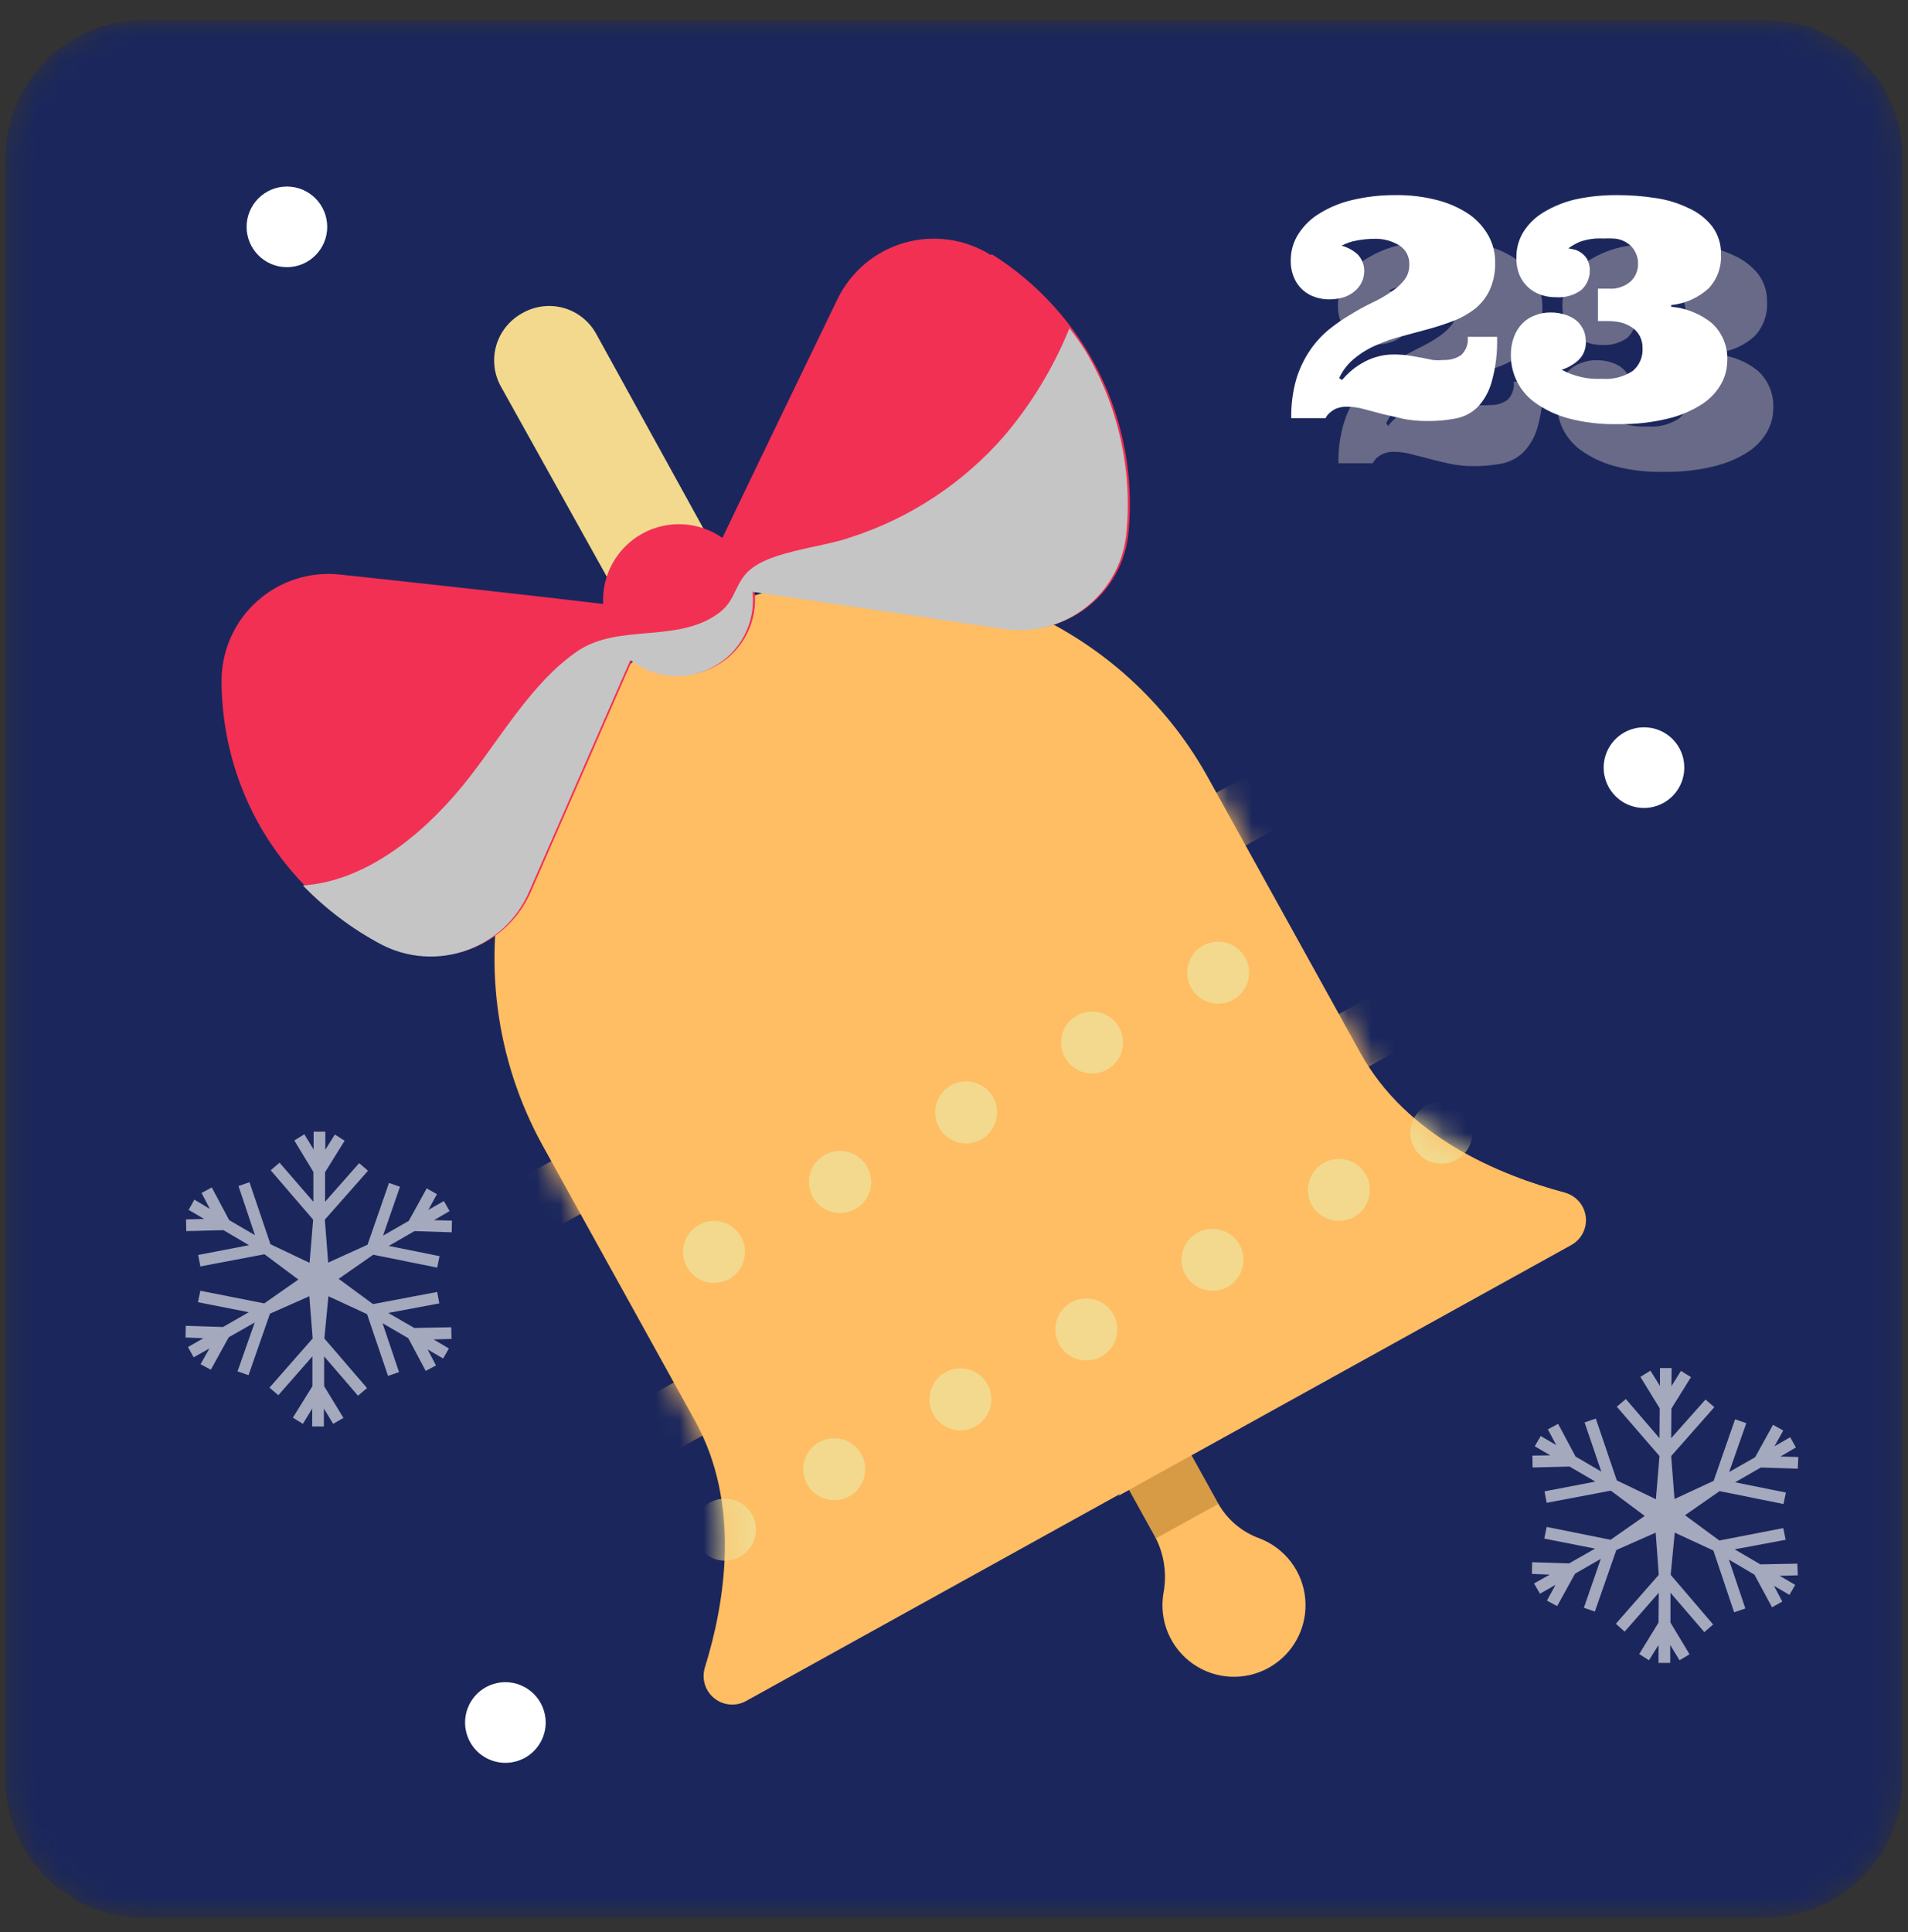 <svg width="80" height="81" viewBox="0 0 80 81" fill="none" xmlns="http://www.w3.org/2000/svg">
<rect x="0" y="0" width="80" height="81" fill="#333333" stroke="none"/>
<mask id="mask0_107_17006" style="mask-type:luminance" maskUnits="userSpaceOnUse" x="0" y="0" width="80" height="81">
<path d="M73.99 0.84H6.02C2.822 0.84 0.23 3.432 0.23 6.63V74.6C0.23 77.798 2.822 80.39 6.02 80.39H73.99C77.188 80.39 79.78 77.798 79.78 74.6V6.63C79.78 3.432 77.188 0.84 73.99 0.84Z" fill="white"/>
</mask>
<g mask="url(#mask0_107_17006)">
<path d="M73.99 0.84H6.02C2.822 0.84 0.23 3.432 0.23 6.63V74.6C0.23 77.798 2.822 80.39 6.02 80.39H73.99C77.188 80.39 79.78 77.798 79.78 74.6V6.63C79.78 3.432 77.188 0.84 73.99 0.84Z" fill="#1B275C"/>
<g style="mix-blend-mode:multiply" opacity="0.5">
<path d="M58.2 17.86C58.299 17.733 58.409 17.616 58.53 17.51C58.681 17.384 58.841 17.27 59.01 17.17C59.201 17.054 59.406 16.964 59.62 16.9C59.856 16.826 60.102 16.789 60.35 16.79C60.58 16.777 60.81 16.777 61.04 16.79L61.56 16.89L61.99 16.98C62.143 16.996 62.297 16.996 62.45 16.98C62.716 16.996 62.98 16.922 63.2 16.77C63.302 16.672 63.379 16.551 63.426 16.417C63.473 16.283 63.488 16.14 63.47 16H64.7C64.719 16.641 64.641 17.282 64.47 17.9C64.362 18.303 64.152 18.672 63.86 18.97C63.603 19.215 63.279 19.378 62.93 19.44C62.55 19.51 62.166 19.543 61.78 19.54C61.461 19.541 61.143 19.511 60.83 19.45C60.53 19.38 60.24 19.32 59.96 19.24L59.17 19.04C58.939 18.974 58.7 18.941 58.46 18.94C58.303 18.934 58.146 18.961 58 19.02C57.907 19.062 57.819 19.116 57.74 19.18C57.665 19.248 57.604 19.329 57.56 19.42H56.12C56.109 18.869 56.18 18.32 56.33 17.79C56.455 17.367 56.644 16.966 56.89 16.6C57.108 16.269 57.374 15.973 57.68 15.72C57.966 15.483 58.27 15.27 58.59 15.08C58.9 14.89 59.21 14.73 59.51 14.58C59.784 14.451 60.048 14.3 60.3 14.13C60.513 13.995 60.702 13.826 60.86 13.63C61.002 13.447 61.076 13.221 61.07 12.99C61.077 12.828 61.041 12.666 60.965 12.522C60.89 12.378 60.778 12.257 60.64 12.17C60.338 11.99 59.992 11.896 59.64 11.9C59.385 11.898 59.131 11.918 58.88 11.96C58.655 12.008 58.437 12.081 58.23 12.18C58.476 12.25 58.702 12.377 58.89 12.55C58.99 12.644 59.069 12.759 59.119 12.887C59.169 13.015 59.19 13.153 59.18 13.29C59.175 13.435 59.141 13.578 59.08 13.71C59.008 13.848 58.913 13.973 58.8 14.08C58.663 14.198 58.502 14.286 58.33 14.34C58.124 14.411 57.907 14.445 57.69 14.44C57.503 14.439 57.317 14.408 57.14 14.35C56.95 14.291 56.774 14.196 56.62 14.07C56.462 13.928 56.336 13.754 56.25 13.56C56.144 13.321 56.092 13.061 56.1 12.8C56.097 12.41 56.208 12.028 56.42 11.7C56.647 11.343 56.955 11.045 57.32 10.83C57.746 10.569 58.212 10.38 58.7 10.27C59.279 10.129 59.874 10.062 60.47 10.07C61.081 10.059 61.69 10.133 62.28 10.29C62.753 10.408 63.2 10.611 63.6 10.89C63.931 11.126 64.204 11.434 64.4 11.79C64.579 12.125 64.672 12.5 64.67 12.88C64.682 13.282 64.603 13.682 64.44 14.05C64.297 14.352 64.089 14.619 63.83 14.83C63.562 15.037 63.265 15.206 62.95 15.33C62.603 15.464 62.249 15.581 61.89 15.68L60.78 15.98C60.414 16.071 60.056 16.192 59.71 16.34C59.378 16.487 59.065 16.675 58.78 16.9C58.502 17.13 58.277 17.416 58.12 17.74L58.2 17.86Z" fill="#B5AEB4"/>
<path d="M69.16 12C68.82 11.977 68.48 12.025 68.16 12.14C67.992 12.209 67.834 12.3 67.69 12.41L67.98 12.47C68.083 12.509 68.181 12.563 68.27 12.63C68.367 12.705 68.445 12.8 68.5 12.91C68.591 13.12 68.613 13.354 68.565 13.578C68.517 13.802 68.399 14.006 68.23 14.16C67.923 14.381 67.547 14.488 67.17 14.46C66.956 14.463 66.743 14.429 66.54 14.36C66.343 14.291 66.162 14.182 66.01 14.04C65.848 13.901 65.722 13.726 65.64 13.53C65.548 13.298 65.504 13.05 65.51 12.8C65.507 12.42 65.607 12.047 65.8 11.72C66.016 11.384 66.306 11.104 66.65 10.9C67.059 10.646 67.509 10.463 67.98 10.36C68.558 10.234 69.148 10.174 69.74 10.18C70.272 10.179 70.803 10.219 71.33 10.3C71.812 10.367 72.281 10.509 72.72 10.72C73.109 10.894 73.452 11.158 73.72 11.49C73.975 11.833 74.105 12.253 74.09 12.68C74.102 12.938 74.062 13.195 73.972 13.438C73.883 13.68 73.746 13.902 73.57 14.09C73.135 14.486 72.585 14.731 72 14.79V14.86C72.621 14.914 73.213 15.15 73.7 15.54C73.922 15.742 74.096 15.992 74.209 16.271C74.321 16.549 74.369 16.85 74.35 17.15C74.345 17.471 74.262 17.787 74.11 18.07C73.92 18.411 73.653 18.702 73.33 18.92C72.891 19.206 72.408 19.415 71.9 19.54C71.19 19.714 70.46 19.795 69.73 19.78C69.031 19.796 68.334 19.711 67.66 19.53C67.165 19.391 66.698 19.168 66.28 18.87C65.965 18.641 65.71 18.34 65.536 17.992C65.362 17.644 65.274 17.259 65.28 16.87C65.275 16.611 65.319 16.353 65.41 16.11C65.484 15.9 65.603 15.709 65.76 15.55C65.909 15.401 66.09 15.288 66.29 15.22C66.49 15.14 66.704 15.099 66.92 15.1C67.162 15.093 67.403 15.134 67.63 15.22C67.791 15.272 67.94 15.359 68.064 15.475C68.189 15.591 68.286 15.732 68.35 15.89C68.396 16.018 68.42 16.154 68.42 16.29C68.432 16.439 68.411 16.59 68.357 16.73C68.303 16.87 68.219 16.997 68.11 17.1C67.908 17.282 67.669 17.418 67.41 17.5C67.927 17.78 68.512 17.912 69.1 17.88C69.554 17.914 70.007 17.798 70.39 17.55C70.527 17.434 70.635 17.288 70.707 17.123C70.778 16.958 70.809 16.779 70.8 16.6C70.806 16.415 70.761 16.231 70.67 16.07C70.591 15.931 70.481 15.811 70.35 15.72C70.213 15.626 70.061 15.558 69.9 15.52C69.729 15.481 69.555 15.461 69.38 15.46H69V14.1H69.44C69.608 14.113 69.776 14.092 69.936 14.039C70.096 13.986 70.243 13.901 70.37 13.79C70.465 13.696 70.541 13.584 70.593 13.46C70.644 13.337 70.671 13.204 70.67 13.07C70.676 12.886 70.635 12.703 70.55 12.54C70.479 12.395 70.368 12.273 70.23 12.19C70.092 12.096 69.935 12.035 69.77 12.01C69.567 11.989 69.363 11.985 69.16 12Z" fill="#B5AEB4"/>
</g>
<path d="M56.27 15.93C56.372 15.809 56.482 15.696 56.6 15.59C56.748 15.458 56.909 15.341 57.08 15.24C57.271 15.124 57.476 15.034 57.69 14.97C57.929 14.896 58.179 14.858 58.43 14.86C58.657 14.858 58.885 14.875 59.11 14.91L59.63 15L60.07 15.09C60.219 15.106 60.37 15.106 60.52 15.09C60.786 15.106 61.05 15.032 61.27 14.88C61.371 14.783 61.448 14.664 61.495 14.532C61.542 14.4 61.557 14.259 61.54 14.12H62.77C62.793 14.761 62.715 15.403 62.54 16.02C62.429 16.422 62.22 16.79 61.93 17.09C61.672 17.332 61.349 17.492 61 17.55C60.621 17.62 60.236 17.654 59.85 17.65C59.514 17.654 59.179 17.624 58.85 17.56L57.98 17.36L57.19 17.15C56.959 17.084 56.72 17.051 56.48 17.05C56.323 17.045 56.166 17.072 56.02 17.13C55.925 17.174 55.838 17.231 55.76 17.3C55.683 17.362 55.622 17.441 55.58 17.53H54.14C54.13 16.979 54.2 16.43 54.35 15.9C54.477 15.478 54.666 15.077 54.91 14.71C55.13 14.381 55.396 14.085 55.7 13.83C55.99 13.594 56.298 13.38 56.62 13.19C56.914 13.008 57.218 12.841 57.53 12.69C57.806 12.563 58.07 12.412 58.32 12.24C58.533 12.105 58.722 11.936 58.88 11.74C59.022 11.557 59.096 11.331 59.09 11.1C59.099 10.937 59.064 10.775 58.988 10.63C58.913 10.486 58.799 10.365 58.66 10.28C58.358 10.1 58.012 10.006 57.66 10.01C57.405 10.011 57.151 10.034 56.9 10.08C56.673 10.118 56.453 10.193 56.25 10.3C56.499 10.365 56.728 10.488 56.92 10.66C57.014 10.758 57.088 10.874 57.136 11.001C57.184 11.128 57.206 11.264 57.2 11.4C57.195 11.545 57.161 11.688 57.1 11.82C57.034 11.962 56.938 12.088 56.82 12.19C56.683 12.311 56.523 12.403 56.35 12.46C56.142 12.523 55.926 12.553 55.71 12.55C55.523 12.549 55.337 12.518 55.16 12.46C54.964 12.4 54.782 12.298 54.629 12.162C54.475 12.026 54.353 11.858 54.27 11.67C54.164 11.431 54.112 11.171 54.12 10.91C54.117 10.52 54.228 10.138 54.44 9.81C54.667 9.453 54.975 9.155 55.34 8.94C55.766 8.679 56.232 8.49 56.72 8.38C57.3 8.244 57.894 8.177 58.49 8.18C59.1 8.169 59.71 8.243 60.3 8.4C60.771 8.523 61.218 8.726 61.62 9C61.951 9.236 62.224 9.544 62.42 9.9C62.599 10.235 62.692 10.61 62.69 10.99C62.702 11.392 62.623 11.792 62.46 12.16C62.318 12.462 62.109 12.729 61.85 12.94C61.583 13.149 61.286 13.318 60.97 13.44C60.623 13.575 60.269 13.691 59.91 13.79L58.8 14.09C58.432 14.18 58.074 14.304 57.73 14.46C57.398 14.597 57.088 14.783 56.81 15.01C56.527 15.234 56.3 15.522 56.15 15.85L56.27 15.93Z" fill="white"/>
<path d="M67.23 10C66.891 9.978 66.55 10.026 66.23 10.14C66.064 10.213 65.907 10.304 65.76 10.41L66.05 10.47C66.155 10.507 66.253 10.561 66.34 10.63C66.437 10.705 66.516 10.8 66.57 10.91C66.661 11.12 66.684 11.354 66.635 11.578C66.587 11.802 66.47 12.006 66.3 12.16C65.993 12.381 65.618 12.488 65.24 12.46C65.026 12.463 64.813 12.429 64.61 12.36C64.41 12.293 64.226 12.185 64.071 12.042C63.916 11.899 63.793 11.724 63.71 11.53C63.617 11.298 63.573 11.05 63.58 10.8C63.574 10.423 63.674 10.052 63.87 9.73C64.083 9.389 64.374 9.105 64.72 8.9C65.132 8.65 65.581 8.468 66.05 8.36C66.628 8.234 67.218 8.174 67.81 8.18C68.342 8.179 68.874 8.219 69.4 8.3C69.882 8.367 70.351 8.509 70.79 8.72C71.181 8.891 71.525 9.155 71.79 9.49C72.044 9.834 72.174 10.253 72.16 10.68C72.172 10.938 72.132 11.195 72.043 11.438C71.954 11.68 71.817 11.902 71.64 12.09C71.205 12.486 70.655 12.731 70.07 12.79V12.86C70.691 12.914 71.283 13.15 71.77 13.54C71.992 13.742 72.166 13.992 72.279 14.271C72.391 14.549 72.44 14.85 72.42 15.15C72.415 15.471 72.333 15.787 72.18 16.07C71.991 16.411 71.723 16.702 71.4 16.92C70.962 17.206 70.478 17.415 69.97 17.54C69.263 17.714 68.537 17.794 67.81 17.78C67.108 17.796 66.408 17.712 65.73 17.53C65.234 17.393 64.767 17.17 64.35 16.87C64.035 16.641 63.78 16.34 63.606 15.992C63.432 15.644 63.344 15.259 63.35 14.87C63.345 14.614 63.389 14.359 63.48 14.12C63.556 13.911 63.675 13.72 63.83 13.56C63.979 13.408 64.16 13.292 64.36 13.22C64.56 13.14 64.774 13.099 64.99 13.1C65.236 13.093 65.48 13.134 65.71 13.22C65.88 13.282 66.037 13.377 66.17 13.5C66.275 13.615 66.36 13.747 66.42 13.89C66.466 14.018 66.489 14.154 66.49 14.29C66.502 14.44 66.481 14.59 66.427 14.73C66.374 14.87 66.289 14.997 66.18 15.1C65.978 15.282 65.739 15.418 65.48 15.5C65.997 15.78 66.582 15.912 67.17 15.88C67.625 15.916 68.078 15.8 68.46 15.55C68.597 15.434 68.706 15.288 68.777 15.123C68.848 14.958 68.88 14.779 68.87 14.6C68.875 14.419 68.834 14.24 68.75 14.08C68.671 13.934 68.558 13.811 68.42 13.72C68.282 13.63 68.13 13.562 67.97 13.52C67.799 13.481 67.625 13.461 67.45 13.46H67V12.1H67.44C67.778 12.127 68.112 12.019 68.37 11.8C68.468 11.707 68.545 11.595 68.599 11.472C68.652 11.348 68.68 11.215 68.68 11.08C68.689 10.891 68.643 10.704 68.55 10.54C68.477 10.397 68.366 10.276 68.23 10.19C68.092 10.096 67.935 10.035 67.77 10.01C67.591 9.992 67.41 9.989 67.23 10Z" fill="white"/>
<path d="M51.06 63L47.5 56.57L44.87 58L48.43 64.42C48.814 65.15 48.937 65.99 48.78 66.8C48.687 67.361 48.755 67.938 48.976 68.462C49.198 68.986 49.564 69.437 50.032 69.761C50.5 70.085 51.051 70.269 51.62 70.291C52.188 70.314 52.752 70.174 53.244 69.889C53.737 69.603 54.138 69.183 54.401 68.678C54.663 68.173 54.777 67.604 54.728 67.037C54.68 66.47 54.471 65.928 54.126 65.475C53.781 65.023 53.314 64.677 52.78 64.48C52.048 64.209 51.438 63.683 51.06 63Z" fill="#FFBD64"/>
<g style="mix-blend-mode:multiply" opacity="0.5">
<path d="M51.06 63L47.5 56.57L44.87 58L48.43 64.42C48.434 64.45 48.434 64.48 48.43 64.51L51.07 63.05C51.066 63.033 51.062 63.017 51.06 63Z" fill="#B07825"/>
</g>
<path d="M65.61 50C62.84 49.26 58.98 47.65 57.04 44.15L50.64 32.59C48.638 28.982 45.337 26.271 41.408 25.01C37.48 23.749 33.218 24.031 29.49 25.8L28.95 26.1L28.84 26.16L28.73 26.22L28.2 26.52C24.737 28.741 22.246 32.195 21.233 36.183C20.219 40.171 20.758 44.394 22.74 48L29.14 59.56C31.08 63.06 30.4 67.19 29.55 69.92C29.483 70.148 29.485 70.391 29.556 70.618C29.627 70.845 29.764 71.045 29.95 71.194C30.135 71.343 30.36 71.434 30.597 71.454C30.834 71.475 31.072 71.425 31.28 71.31L48.44 61.81L48.71 61.66L65.87 52.16C66.068 52.042 66.227 51.869 66.329 51.663C66.43 51.456 66.47 51.224 66.442 50.995C66.415 50.767 66.322 50.551 66.174 50.374C66.026 50.197 65.83 50.068 65.61 50Z" fill="#FFBD64"/>
<g style="mix-blend-mode:multiply">
<path d="M65.61 50C62.84 49.26 58.98 47.65 57.04 44.15L50.64 32.59C49.047 29.713 46.616 27.389 43.671 25.927C40.725 24.464 37.405 23.931 34.15 24.4C37.155 26.625 39.846 29.245 42.15 32.19C44.15 34.67 46.15 37.25 48.03 39.83C49.77 42.21 51.77 44.83 52.44 47.73C53.44 51.88 51.76 56 49.44 59.4C48.652 60.55 47.801 61.655 46.89 62.71L48.44 61.85L48.71 61.7L65.87 52.2C66.081 52.087 66.252 51.913 66.363 51.701C66.474 51.489 66.518 51.249 66.49 51.011C66.462 50.774 66.363 50.55 66.206 50.37C66.049 50.19 65.841 50.061 65.61 50Z" fill="#FFBD64"/>
</g>
<path d="M62.35 34.46C62.37 34.45 62.35 34.41 62.35 34.46Z" fill="white"/>
<path d="M31.44 25.69L27.5 27.87L21 16.2C20.857 15.941 20.766 15.657 20.733 15.363C20.699 15.069 20.724 14.772 20.806 14.488C20.888 14.203 21.025 13.938 21.209 13.707C21.393 13.476 21.621 13.283 21.88 13.14C22.14 12.986 22.428 12.887 22.728 12.847C23.027 12.807 23.331 12.828 23.623 12.908C23.914 12.988 24.186 13.126 24.422 13.314C24.659 13.502 24.856 13.735 25 14L31.44 25.69Z" fill="#F2D98D"/>
<mask id="mask1_107_17006" style="mask-type:luminance" maskUnits="userSpaceOnUse" x="20" y="24" width="47" height="48">
<path d="M65.61 50C62.84 49.26 58.98 47.65 57.04 44.15L50.64 32.59C48.638 28.982 45.337 26.271 41.408 25.01C37.48 23.749 33.218 24.031 29.49 25.8L28.95 26.1L28.84 26.16L28.73 26.22L28.2 26.52C24.737 28.741 22.246 32.195 21.233 36.183C20.219 40.171 20.758 44.394 22.74 48L29.14 59.56C31.08 63.06 30.4 67.19 29.55 69.92C29.483 70.148 29.485 70.391 29.556 70.618C29.627 70.845 29.764 71.045 29.95 71.194C30.135 71.343 30.36 71.434 30.597 71.454C30.834 71.475 31.072 71.425 31.28 71.31L48.44 61.81L48.71 61.66L65.87 52.16C66.068 52.042 66.227 51.869 66.329 51.663C66.43 51.456 66.47 51.224 66.442 50.995C66.415 50.767 66.322 50.551 66.174 50.374C66.026 50.197 65.83 50.068 65.61 50Z" fill="white"/>
</mask>
<g mask="url(#mask1_107_17006)">
<g style="mix-blend-mode:multiply">
<path d="M53.546 31.823L20.076 50.361L21.302 52.574L54.771 34.037L53.546 31.823Z" fill="#FFBD64"/>
</g>
<g style="mix-blend-mode:multiply">
<path d="M58.688 41.101L25.219 59.638L26.445 61.851L59.914 43.314L58.688 41.101Z" fill="#FFBD64"/>
</g>
<g style="mix-blend-mode:multiply">
<path d="M28.8 53.11C28.676 52.885 28.622 52.628 28.643 52.372C28.665 52.116 28.763 51.873 28.923 51.672C29.084 51.471 29.3 51.322 29.544 51.245C29.789 51.167 30.052 51.163 30.299 51.234C30.546 51.305 30.766 51.448 30.932 51.644C31.097 51.84 31.201 52.081 31.23 52.337C31.259 52.592 31.212 52.85 31.095 53.078C30.977 53.307 30.794 53.495 30.57 53.62C30.42 53.703 30.256 53.756 30.085 53.775C29.915 53.794 29.743 53.78 29.579 53.733C29.414 53.685 29.261 53.606 29.127 53.499C28.993 53.392 28.882 53.26 28.8 53.11Z" fill="#F2D98D"/>
</g>
<g style="mix-blend-mode:multiply">
<path d="M34.08 50.18C33.997 50.03 33.945 49.866 33.926 49.696C33.907 49.526 33.921 49.354 33.968 49.189C34.064 48.857 34.288 48.577 34.59 48.41C34.892 48.243 35.249 48.203 35.581 48.298C35.913 48.394 36.193 48.618 36.36 48.92C36.443 49.069 36.497 49.233 36.517 49.403C36.537 49.572 36.523 49.744 36.477 49.909C36.43 50.073 36.352 50.227 36.246 50.361C36.14 50.495 36.009 50.607 35.86 50.69C35.556 50.858 35.198 50.899 34.864 50.803C34.531 50.708 34.248 50.483 34.08 50.18Z" fill="#F2D98D"/>
</g>
<g style="mix-blend-mode:multiply">
<path d="M39.37 47.26C39.246 47.035 39.192 46.778 39.214 46.522C39.236 46.266 39.333 46.023 39.493 45.822C39.654 45.621 39.87 45.472 40.115 45.395C40.36 45.317 40.622 45.313 40.869 45.384C41.116 45.455 41.336 45.598 41.502 45.794C41.668 45.99 41.772 46.231 41.801 46.487C41.83 46.742 41.782 47 41.665 47.228C41.547 47.457 41.365 47.645 41.14 47.77C40.99 47.853 40.826 47.906 40.656 47.925C40.486 47.944 40.313 47.93 40.149 47.883C39.985 47.835 39.831 47.756 39.697 47.649C39.564 47.542 39.452 47.41 39.37 47.26Z" fill="#F2D98D"/>
</g>
<g style="mix-blend-mode:multiply">
<path d="M44.65 44.33C44.526 44.105 44.472 43.848 44.493 43.592C44.516 43.336 44.613 43.093 44.773 42.892C44.934 42.691 45.15 42.542 45.395 42.465C45.639 42.387 45.902 42.383 46.149 42.454C46.396 42.525 46.616 42.668 46.782 42.864C46.947 43.06 47.051 43.301 47.081 43.557C47.109 43.812 47.062 44.07 46.945 44.298C46.827 44.527 46.644 44.715 46.42 44.84C46.27 44.923 46.106 44.976 45.935 44.995C45.766 45.014 45.593 45 45.429 44.953C45.264 44.905 45.111 44.826 44.977 44.719C44.843 44.612 44.732 44.48 44.65 44.33Z" fill="#F2D98D"/>
</g>
<g style="mix-blend-mode:multiply">
<path d="M49.94 41.41C49.814 41.185 49.758 40.929 49.779 40.673C49.799 40.416 49.895 40.172 50.054 39.97C50.213 39.768 50.429 39.618 50.673 39.539C50.918 39.46 51.18 39.455 51.428 39.525C51.675 39.594 51.896 39.736 52.063 39.932C52.23 40.127 52.335 40.368 52.365 40.623C52.396 40.879 52.349 41.137 52.233 41.366C52.116 41.595 51.934 41.784 51.71 41.91C51.561 41.993 51.397 42.047 51.227 42.067C51.057 42.087 50.885 42.073 50.721 42.027C50.557 41.98 50.403 41.902 50.269 41.796C50.135 41.69 50.023 41.559 49.94 41.41Z" fill="#F2D98D"/>
</g>
<g style="mix-blend-mode:multiply">
<path d="M33.84 62.22C33.716 61.995 33.661 61.738 33.684 61.482C33.705 61.226 33.803 60.983 33.963 60.782C34.123 60.581 34.34 60.432 34.585 60.355C34.829 60.277 35.092 60.273 35.339 60.344C35.586 60.415 35.806 60.558 35.972 60.754C36.137 60.95 36.241 61.191 36.27 61.447C36.299 61.702 36.252 61.96 36.135 62.188C36.017 62.417 35.834 62.605 35.61 62.73C35.307 62.895 34.951 62.934 34.62 62.839C34.289 62.743 34.008 62.521 33.84 62.22Z" fill="#F2D98D"/>
</g>
<g style="mix-blend-mode:multiply">
<path d="M29.26 64.76C29.134 64.535 29.078 64.279 29.099 64.023C29.119 63.767 29.215 63.522 29.374 63.32C29.534 63.118 29.749 62.968 29.994 62.889C30.238 62.81 30.501 62.805 30.748 62.875C30.995 62.944 31.217 63.086 31.384 63.282C31.55 63.477 31.656 63.718 31.686 63.973C31.716 64.228 31.67 64.487 31.553 64.716C31.436 64.945 31.254 65.134 31.03 65.26C30.881 65.343 30.717 65.397 30.547 65.417C30.378 65.437 30.206 65.423 30.041 65.377C29.877 65.33 29.723 65.252 29.589 65.146C29.455 65.04 29.343 64.909 29.26 64.76Z" fill="#F2D98D"/>
</g>
<g style="mix-blend-mode:multiply">
<path d="M39.13 59.29C39.006 59.065 38.952 58.808 38.974 58.552C38.995 58.296 39.093 58.053 39.253 57.852C39.414 57.651 39.63 57.502 39.875 57.425C40.119 57.347 40.382 57.343 40.629 57.414C40.876 57.485 41.096 57.628 41.262 57.824C41.428 58.02 41.531 58.261 41.56 58.517C41.589 58.772 41.542 59.03 41.425 59.258C41.307 59.487 41.124 59.675 40.9 59.8C40.75 59.883 40.586 59.936 40.416 59.955C40.245 59.974 40.073 59.96 39.909 59.913C39.744 59.865 39.591 59.786 39.457 59.679C39.324 59.572 39.212 59.44 39.13 59.29Z" fill="#F2D98D"/>
</g>
<g style="mix-blend-mode:multiply">
<path d="M44.41 56.36C44.286 56.135 44.232 55.878 44.254 55.622C44.276 55.366 44.373 55.123 44.533 54.922C44.694 54.721 44.91 54.572 45.155 54.495C45.4 54.417 45.662 54.413 45.909 54.484C46.156 54.555 46.376 54.698 46.542 54.894C46.708 55.09 46.812 55.331 46.841 55.587C46.87 55.842 46.822 56.1 46.705 56.328C46.587 56.557 46.405 56.745 46.18 56.87C46.03 56.953 45.866 57.006 45.696 57.025C45.526 57.044 45.353 57.03 45.189 56.983C45.025 56.935 44.871 56.856 44.737 56.749C44.604 56.642 44.492 56.51 44.41 56.36Z" fill="#F2D98D"/>
</g>
<g style="mix-blend-mode:multiply">
<path d="M49.7 53.44C49.576 53.215 49.522 52.958 49.544 52.702C49.566 52.446 49.663 52.202 49.824 52.002C49.984 51.801 50.2 51.652 50.445 51.575C50.69 51.497 50.952 51.493 51.199 51.564C51.446 51.635 51.666 51.778 51.832 51.974C51.998 52.17 52.102 52.411 52.131 52.667C52.16 52.922 52.112 53.18 51.995 53.408C51.877 53.637 51.695 53.825 51.47 53.95C51.32 54.033 51.156 54.086 50.986 54.105C50.816 54.124 50.644 54.11 50.479 54.062C50.315 54.015 50.161 53.936 50.028 53.829C49.894 53.722 49.782 53.59 49.7 53.44Z" fill="#F2D98D"/>
</g>
<g style="mix-blend-mode:multiply">
<path d="M55 50.51C54.876 50.285 54.822 50.028 54.844 49.772C54.866 49.516 54.963 49.273 55.123 49.072C55.284 48.871 55.5 48.722 55.745 48.645C55.989 48.567 56.252 48.563 56.499 48.634C56.746 48.705 56.966 48.848 57.132 49.044C57.298 49.24 57.402 49.481 57.431 49.737C57.46 49.992 57.412 50.25 57.295 50.478C57.177 50.707 56.995 50.895 56.77 51.02C56.62 51.103 56.456 51.156 56.286 51.175C56.116 51.194 55.943 51.18 55.779 51.133C55.614 51.085 55.461 51.006 55.327 50.899C55.194 50.792 55.082 50.66 55 50.51Z" fill="#F2D98D"/>
</g>
<g style="mix-blend-mode:multiply">
<path d="M59.3 48.12C59.175 47.895 59.118 47.639 59.139 47.383C59.159 47.126 59.255 46.882 59.414 46.68C59.574 46.478 59.789 46.328 60.034 46.249C60.278 46.17 60.541 46.165 60.788 46.235C61.036 46.304 61.257 46.446 61.424 46.642C61.59 46.837 61.696 47.078 61.726 47.333C61.756 47.588 61.71 47.847 61.593 48.076C61.476 48.305 61.294 48.494 61.07 48.62C60.921 48.703 60.757 48.757 60.587 48.777C60.418 48.797 60.246 48.783 60.081 48.737C59.917 48.69 59.763 48.612 59.629 48.506C59.495 48.4 59.383 48.269 59.3 48.12Z" fill="#F2D98D"/>
</g>
</g>
<path d="M41.54 10.69C41.005 10.355 40.404 10.136 39.779 10.049C39.153 9.961 38.516 10.007 37.909 10.182C37.302 10.358 36.739 10.659 36.257 11.067C35.775 11.475 35.384 11.981 35.11 12.55C33.58 15.71 31.46 20.1 30.29 22.55C29.802 22.208 29.228 22.01 28.633 21.979C28.038 21.948 27.446 22.084 26.925 22.373C26.404 22.662 25.974 23.091 25.685 23.612C25.396 24.133 25.259 24.725 25.29 25.32C22.57 24.99 17.74 24.46 14.29 24.09C13.661 24.017 13.024 24.077 12.42 24.268C11.817 24.459 11.26 24.775 10.788 25.197C10.315 25.618 9.938 26.135 9.68 26.713C9.421 27.291 9.289 27.917 9.29 28.55C9.294 30.459 9.738 32.341 10.59 34.05C11.79 36.428 13.717 38.361 16.09 39.57C16.637 39.852 17.236 40.019 17.85 40.06C18.465 40.1 19.081 40.014 19.66 39.807C20.24 39.6 20.77 39.276 21.219 38.855C21.668 38.434 22.026 37.925 22.27 37.36L26.52 27.64C27.013 28.026 27.61 28.258 28.234 28.306C28.859 28.355 29.484 28.218 30.031 27.912C30.578 27.607 31.022 27.146 31.308 26.589C31.595 26.032 31.71 25.402 31.64 24.78L42.17 26.34C42.778 26.433 43.398 26.399 43.993 26.242C44.587 26.085 45.143 25.808 45.626 25.427C46.109 25.047 46.508 24.571 46.8 24.029C47.091 23.488 47.268 22.893 47.32 22.28C47.534 20.003 47.111 17.711 46.1 15.659C45.088 13.607 43.527 11.877 41.59 10.66L41.54 10.69Z" fill="#F23054"/>
<g style="mix-blend-mode:multiply">
<path d="M45.51 14.71C45.303 14.382 45.08 14.065 44.84 13.76C44.176 15.399 43.254 16.922 42.11 18.27C40.386 20.253 38.152 21.726 35.65 22.53C34.31 23 32 23.11 31.21 24.13C30.76 24.71 30.77 25.27 30.07 25.75C28.35 26.96 25.95 26.14 24.24 27.28C22.24 28.63 20.9 31.11 19.39 32.95C17.64 35.08 15.27 36.95 12.7 37.12C13.663 38.115 14.777 38.952 16 39.6C16.547 39.882 17.146 40.049 17.761 40.09C18.375 40.13 18.991 40.044 19.57 39.837C20.15 39.63 20.68 39.306 21.13 38.885C21.578 38.464 21.936 37.955 22.18 37.39L26.43 27.67C26.924 28.056 27.52 28.288 28.145 28.336C28.769 28.385 29.394 28.248 29.941 27.942C30.488 27.637 30.932 27.176 31.219 26.619C31.505 26.062 31.62 25.433 31.55 24.81L42.08 26.37C42.688 26.463 43.308 26.429 43.903 26.272C44.497 26.115 45.053 25.838 45.536 25.457C46.019 25.077 46.418 24.601 46.71 24.059C47.001 23.518 47.178 22.923 47.23 22.31C47.481 19.658 46.878 16.996 45.51 14.71Z" fill="#C5C5C5"/>
</g>
<g style="mix-blend-mode:overlay" opacity="0.6">
<path fill-rule="evenodd" clip-rule="evenodd" d="M13.58 59.05L13.97 59.69L14.4 59.44L13.59 58.11V56.86L15.01 58.51L15.39 58.19L13.6 56.11L13.77 54.34L15.39 55.09L16.27 57.68L16.73 57.52L16.04 55.47L17.12 56.1L17.85 57.47L18.28 57.24L17.93 56.57L18.58 56.95L18.82 56.53L18.18 56.15L18.93 56.13L18.92 55.64L17.37 55.67L16.28 55.04L18.42 54.64L18.33 54.16L15.64 54.67L14.2 53.61L15.65 52.6L18.33 53.14L18.43 52.66L16.3 52.23L17.38 51.61L18.94 51.66L18.95 51.17L18.2 51.15L18.85 50.77L18.61 50.35L17.96 50.72L18.32 50.06L17.89 49.82L17.14 51.18L16.06 51.8L16.77 49.75L16.31 49.59L15.41 52.18L13.76 52.93L13.62 51.13L15.43 49.08L15.06 48.76L13.63 50.38V49.14L14.45 47.82L14.04 47.56L13.64 48.2V47.44H13.15V48.19L12.76 47.55L12.34 47.81L13.14 49.13V50.38L11.72 48.74L11.35 49.06L13.13 51.13L12.98 52.94L11.34 52.16L10.46 49.56L10 49.72L10.69 51.78L9.61 51.15L8.88 49.78L8.45 50.01L8.8 50.68L8.15 50.29L7.91 50.72L8.56 51.1L7.8 51.12L7.81 51.61L9.37 51.57L10.44 52.2L8.31 52.61L8.4 53.09L11.09 52.58L12.51 53.64L11.08 54.64L8.4 54.11L8.3 54.59L10.43 55.01L9.35 55.63L7.79 55.58L7.78 56.07L8.53 56.1L7.88 56.47L8.12 56.9L8.78 56.53L8.41 57.19L8.84 57.42L9.59 56.06L10.68 55.44L9.96 57.49L10.42 57.65L11.32 55.07L12.97 54.34L13.11 56.11L11.3 58.17L11.67 58.49L13.1 56.86V58.11L12.28 59.43L12.7 59.69L13.09 59.05V59.8H13.58V59.05Z" fill="white"/>
</g>
<g style="mix-blend-mode:overlay" opacity="0.6">
<path fill-rule="evenodd" clip-rule="evenodd" d="M70.03 68.96L70.42 69.6L70.84 69.35L70.04 68.02V66.77L71.46 68.42L71.83 68.1L70.05 66.02L70.22 64.25L71.84 65L72.71 67.59L73.18 67.43L72.49 65.38L73.56 66.01L74.3 67.38L74.73 67.14L74.38 66.48L75.03 66.86L75.27 66.44L74.62 66.06L75.38 66.04L75.36 65.55L73.81 65.58L72.73 64.95L74.87 64.55L74.77 64.06L72.09 64.58L70.65 63.52L72.1 62.51L74.78 63.05L74.88 62.57L72.75 62.14L73.83 61.52L75.38 61.57L75.4 61.08L74.65 61.06L75.3 60.68L75.06 60.25L74.4 60.63L74.77 59.97L74.34 59.73L73.59 61.09L72.5 61.71L73.22 59.66L72.75 59.5L71.85 62.08L70.21 62.84L70.07 61.04L71.88 58.99L71.51 58.67L70.07 60.29L70.08 59.05L70.9 57.73L70.48 57.47L70.08 58.11L70.09 57.35H69.6V58.1L69.2 57.46L68.78 57.72L69.59 59.04L69.58 60.29L68.17 58.65L67.79 58.97L69.58 61.04L69.43 62.85L67.79 62.06L66.91 59.47L66.44 59.63L67.14 61.69L66.06 61.06L65.33 59.69L64.9 59.92L65.25 60.58L64.6 60.2L64.35 60.63L65 61.01L64.25 61.02L64.26 61.52L65.81 61.48L66.89 62.11L64.76 62.52L64.85 63L67.54 62.49L68.96 63.55L67.53 64.55L64.85 64.01L64.75 64.5L66.88 64.92L65.79 65.54L64.24 65.49L64.23 65.98L64.98 66.01L64.32 66.38L64.57 66.81L65.22 66.44L64.86 67.1L65.29 67.33L66.04 65.97L67.12 65.35L66.41 67.4L66.87 67.56L67.77 64.98L69.42 64.25L69.55 66.02L67.75 68.07L68.12 68.4L69.55 66.77L69.54 68.02L68.73 69.34L69.14 69.6L69.54 68.96V69.71H70.03V68.96Z" fill="white"/>
</g>
<g style="mix-blend-mode:overlay">
<path d="M12.03 11.2C12.963 11.2 13.72 10.443 13.72 9.51C13.72 8.577 12.963 7.82 12.03 7.82C11.097 7.82 10.34 8.577 10.34 9.51C10.34 10.443 11.097 11.2 12.03 11.2Z" fill="white"/>
</g>
<g style="mix-blend-mode:overlay">
<path d="M22.88 72.2C22.882 72.535 22.785 72.862 22.6 73.142C22.416 73.421 22.152 73.639 21.844 73.769C21.535 73.898 21.195 73.933 20.866 73.869C20.538 73.805 20.236 73.644 19.998 73.409C19.761 73.173 19.599 72.871 19.533 72.543C19.467 72.215 19.5 71.875 19.628 71.566C19.755 71.256 19.972 70.992 20.25 70.805C20.528 70.619 20.855 70.52 21.19 70.52C21.637 70.52 22.065 70.697 22.381 71.011C22.698 71.326 22.877 71.754 22.88 72.2Z" fill="white"/>
</g>
<g style="mix-blend-mode:overlay">
<path d="M70.62 32.18C70.62 32.515 70.52 32.842 70.334 33.12C70.148 33.398 69.883 33.615 69.574 33.742C69.265 33.87 68.924 33.903 68.596 33.837C68.268 33.771 67.967 33.609 67.731 33.371C67.495 33.134 67.335 32.832 67.271 32.504C67.207 32.175 67.242 31.835 67.371 31.526C67.501 31.218 67.719 30.954 67.998 30.77C68.277 30.585 68.605 30.488 68.94 30.49C69.161 30.49 69.38 30.534 69.585 30.619C69.79 30.704 69.975 30.829 70.131 30.986C70.287 31.143 70.411 31.329 70.495 31.534C70.579 31.739 70.621 31.959 70.62 32.18Z" fill="white"/>
</g>
</g>
</svg>
